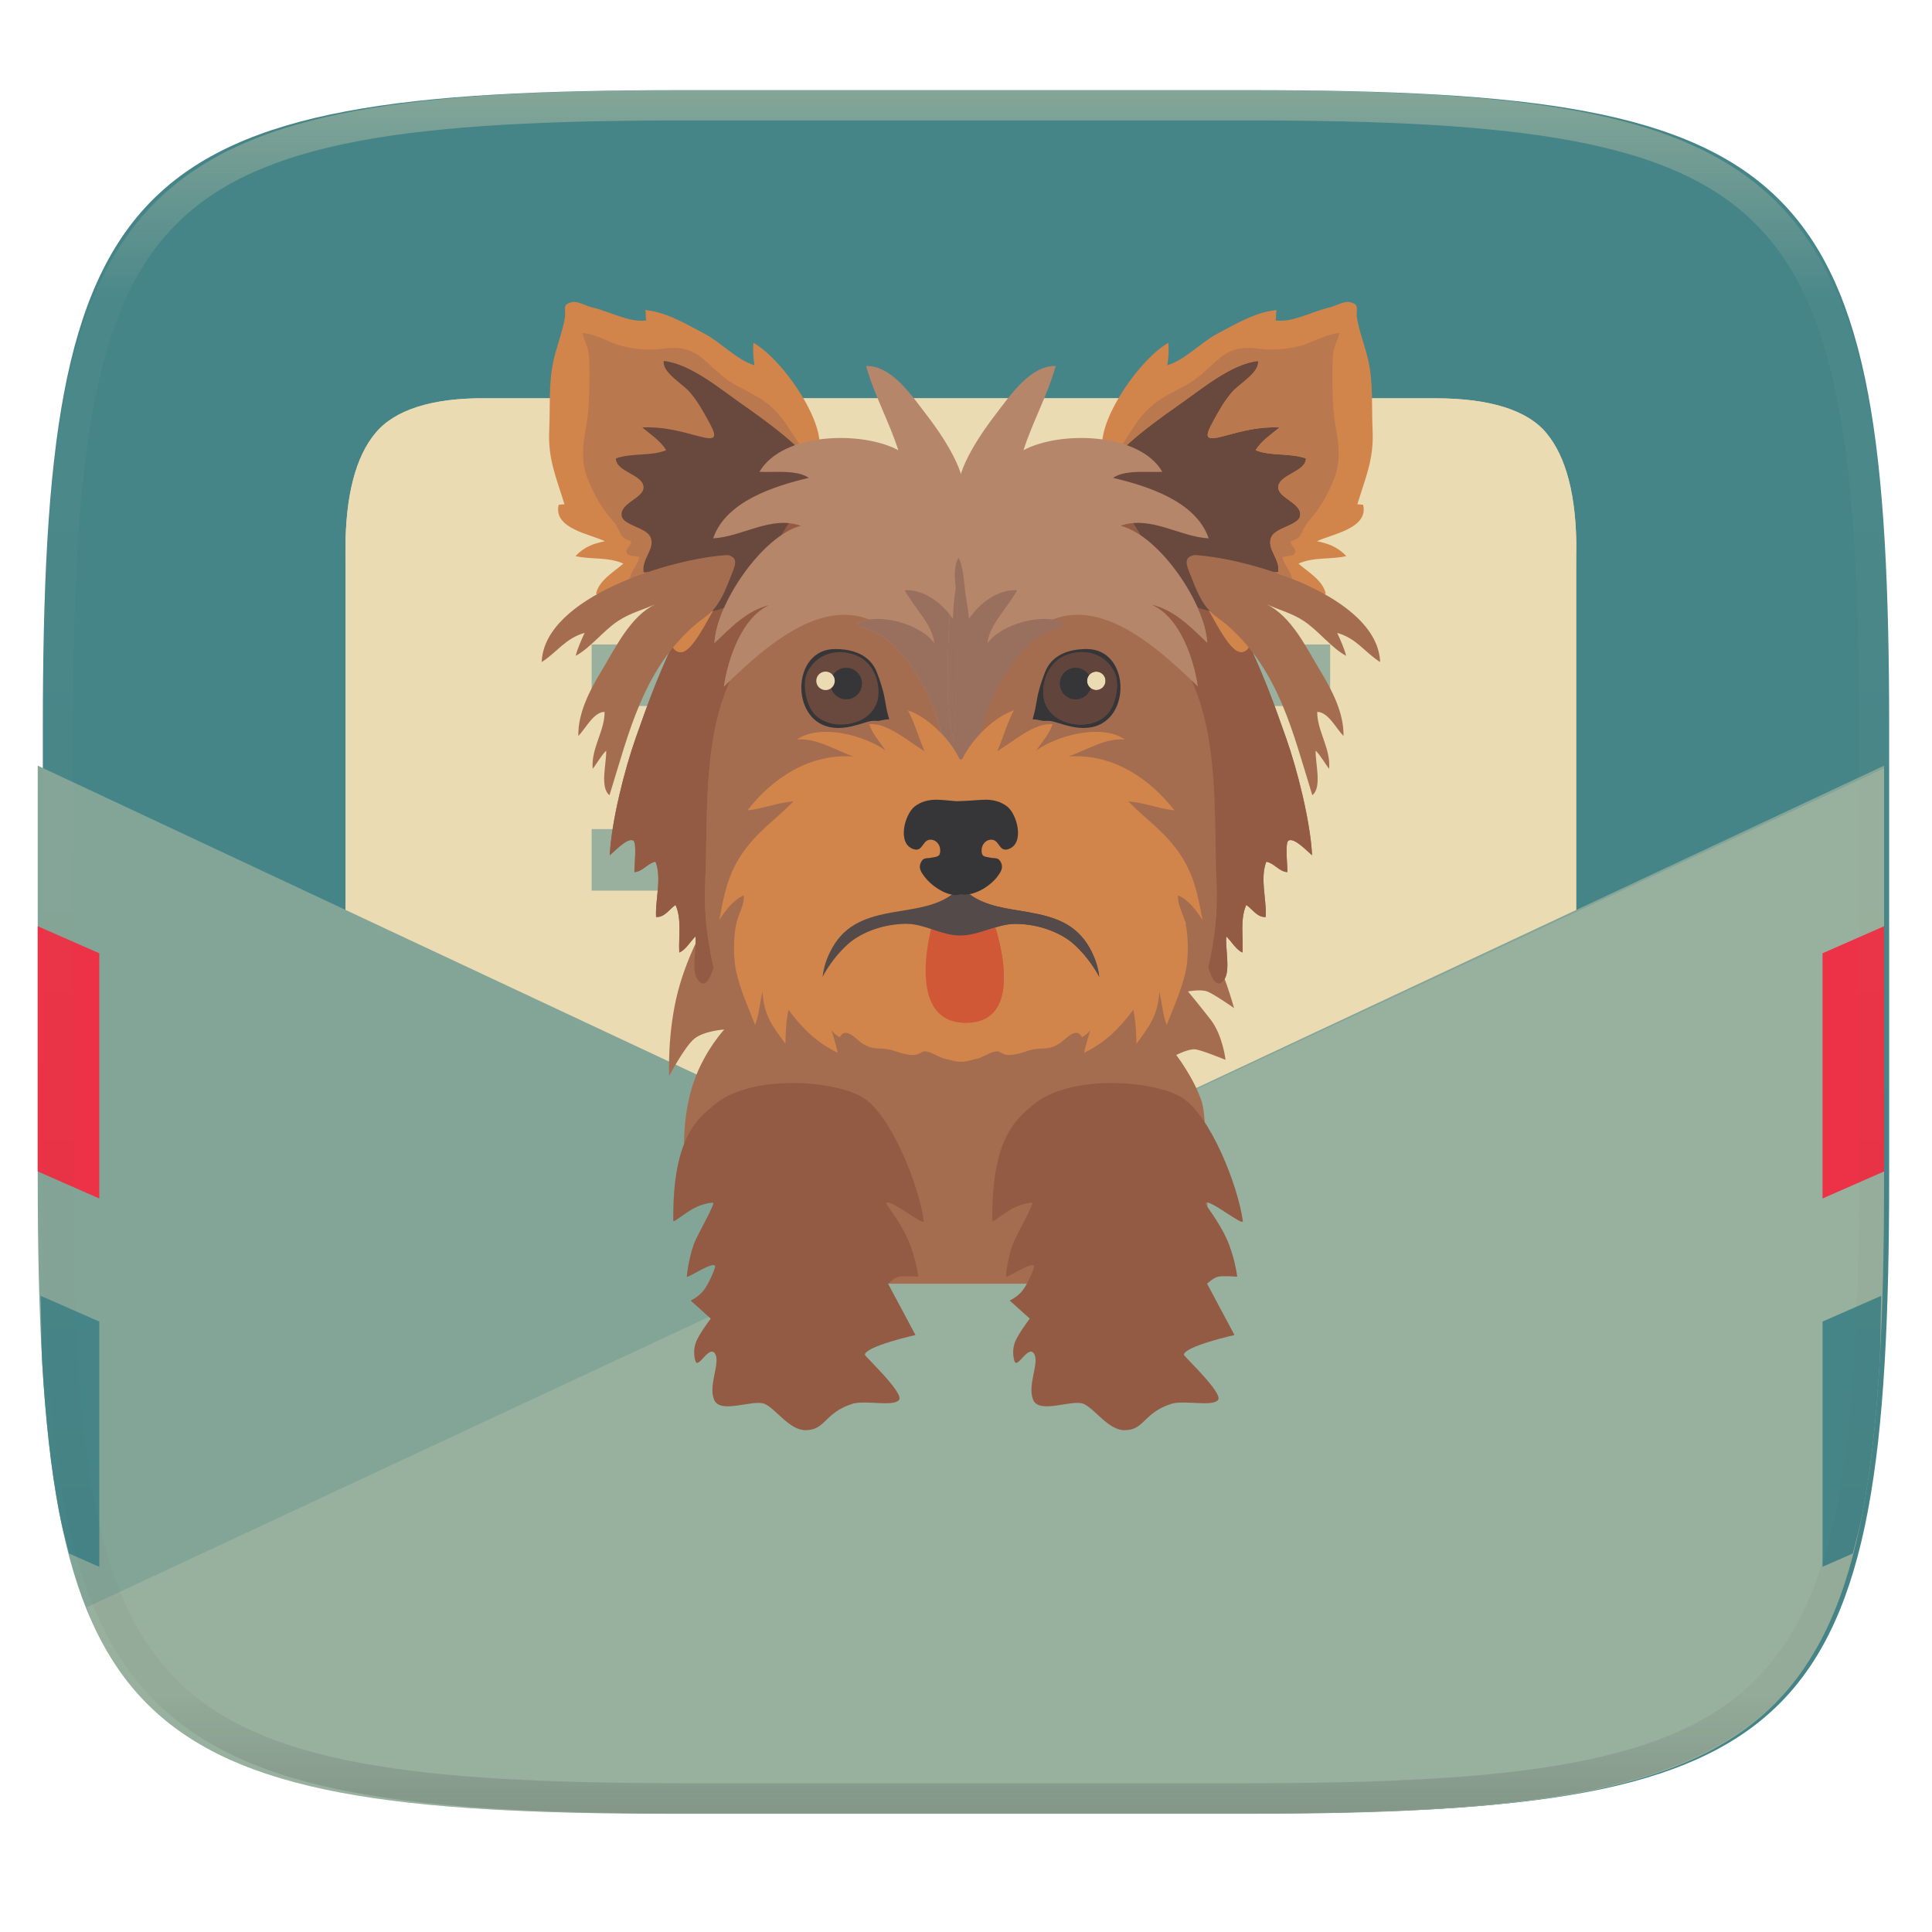 <svg xmlns="http://www.w3.org/2000/svg" style="isolation:isolate" width="256" height="256" viewBox="0 0 256 256">
 <g filter="url(#tu0AadX7NREyMip7ikZizAUePxGsE2ZW)">
  <path fill="#458588" d="M 165.685 11.947 C 239.74 11.947 250.324 22.504 250.324 96.491 L 250.324 155.742 C 250.324 229.728 239.74 240.285 165.685 240.285 L 90.315 240.285 C 16.26 240.285 5.676 229.728 5.676 155.742 L 5.676 96.491 C 5.676 22.504 16.26 11.947 90.315 11.947 L 165.685 11.947 L 165.685 11.947 Z"/>
 </g>
 <g opacity=".1" filter="url(#tlCQB8UFjpd35LSUefMiRaMoP1MKkXzO)">
  <path d="M 64.462 52.779 C 57.175 52.688 52.279 54.324 49.766 57.34 C 47.127 60.481 45.775 65.634 45.775 72.796 L 45.775 199.565 L 208.875 199.565 L 208.875 72.796 C 208.875 65.634 207.523 60.481 204.884 57.34 C 202.371 54.324 197.4 52.779 190.188 52.779 L 64.462 52.779 L 64.462 52.779 Z"/>
 </g>
 <path fill="#ebdbb2" d="M 64.462 52.779 C 57.175 52.688 52.279 54.324 49.766 57.34 C 47.127 60.481 45.775 65.634 45.775 72.796 L 45.775 199.565 L 208.875 199.565 L 208.875 72.796 C 208.875 65.634 207.523 60.481 204.884 57.34 C 202.371 54.324 197.4 52.779 190.188 52.779 L 64.462 52.779 L 64.462 52.779 Z"/>
 <g opacity=".5">
  <path fill="#458588" d="M 78.395 85.395 L 78.395 93.55 L 176.255 93.55 L 176.255 85.395 L 78.395 85.395 L 78.395 85.395 Z M 78.395 109.86 L 78.395 118.015 L 127.325 118.015 L 127.325 109.86 L 78.395 109.86 L 78.395 109.86 Z"/>
 </g>
 <path fill="none" d="M 89.64 12 C 15.584 12 5 22.557 5 96.544 L 5 155.796 C 5 229.782 15.584 240.34 89.64 240.34 L 165.01 240.34 C 239.066 240.34 249.65 229.782 249.65 155.796 L 249.65 96.544 C 249.65 22.557 239.066 12 165.01 12 L 89.64 12 L 89.64 12 Z"/>
 <g style="opacity:0.2" filter="url(#062fd8RIb2c5SOGcBhoZo32WxgLZ1Q1g)">
  <g opacity=".2">
   <linearGradient id="_lgradient_148" x1="1.133" x2="-.133" y1=".7" y2=".7" gradientTransform="matrix(244.65,0,0,135.832,5,104.508)" gradientUnits="userSpaceOnUse">
    <stop offset="0%" style="stop-color:#282828"/>
    <stop offset="50%" style="stop-color:#282828"/>
    <stop offset="100%" style="stop-color:#282828"/>
   </linearGradient>
   <path fill="url(#_lgradient_148)" fill-rule="evenodd" d="M 5 104.508 L 5 155.795 C 5 165.044 5.166 173.301 5.6 180.67 C 5.797 184.144 6.086 187.612 6.466 191.071 C 6.83 194.325 7.274 197.371 7.812 200.22 C 8.349 203.068 8.979 205.72 9.715 208.19 C 10.451 210.659 11.293 212.945 12.253 215.06 C 13.17 217.098 14.259 219.054 15.507 220.908 C 16.694 222.669 18.047 224.311 19.548 225.814 C 21.053 227.312 22.698 228.664 24.46 229.849 C 26.316 231.096 28.276 232.183 30.316 233.098 C 32.434 234.058 34.722 234.898 37.194 235.633 C 39.666 236.368 42.321 236.998 45.172 237.534 C 48.024 238.071 51.071 238.515 54.329 238.878 C 57.586 239.242 61.053 239.526 64.741 239.742 C 72.118 240.176 80.383 240.34 89.64 240.34 L 165.01 240.34 C 174.267 240.34 182.533 240.176 189.909 239.742 C 193.598 239.526 197.063 239.242 200.32 238.878 C 203.577 238.515 206.625 238.071 209.477 237.534 C 212.328 236.998 214.985 236.368 217.456 235.633 C 219.928 234.898 222.217 234.058 224.335 233.098 C 226.375 232.183 228.334 231.096 230.191 229.849 C 231.952 228.664 233.596 227.313 235.1 225.814 C 236.601 224.311 237.956 222.669 239.144 220.908 C 240.391 219.054 241.479 217.098 242.395 215.06 C 243.356 212.945 244.2 210.659 244.936 208.19 C 245.672 205.72 246.302 203.068 246.839 200.22 C 247.376 197.371 247.821 194.325 248.185 191.071 C 248.549 187.817 248.834 184.355 249.051 180.67 C 249.485 173.301 249.65 165.044 249.65 155.795 L 249.65 104.508 L 127.325 158.79 L 5 104.508 L 5 104.508 Z"/>
  </g>
 </g>
 <path fill="#83a598" fill-rule="evenodd" d="M 5 101.45 L 5 155.795 C 5 165.044 5.166 173.301 5.6 180.67 C 5.797 184.144 6.086 187.612 6.466 191.071 C 6.83 194.325 7.274 197.371 7.812 200.22 C 8.349 203.068 8.979 205.72 9.715 208.19 C 10.451 210.659 11.293 212.945 12.253 215.06 C 13.17 217.098 14.259 219.054 15.507 220.908 C 16.694 222.669 18.047 224.311 19.548 225.814 C 21.053 227.312 22.698 228.664 24.46 229.849 C 26.316 231.096 28.276 232.183 30.316 233.098 C 32.434 234.058 34.722 234.898 37.194 235.633 C 39.666 236.368 42.321 236.998 45.172 237.534 C 48.024 238.071 51.071 238.515 54.329 238.878 C 57.586 239.242 61.053 239.526 64.741 239.742 C 72.118 240.176 80.383 240.34 89.64 240.34 L 165.01 240.34 C 174.267 240.34 182.533 240.176 189.909 239.742 C 193.598 239.526 197.063 239.242 200.32 238.878 C 203.577 238.515 206.625 238.071 209.477 237.534 C 212.328 236.998 214.985 236.368 217.456 235.633 C 219.928 234.898 222.217 234.058 224.335 233.098 C 226.375 232.183 228.334 231.096 230.191 229.849 C 231.952 228.664 233.596 227.313 235.1 225.814 C 236.601 224.311 237.956 222.669 239.144 220.908 C 240.391 219.054 241.479 217.098 242.395 215.06 C 243.356 212.945 244.2 210.659 244.936 208.19 C 245.672 205.72 246.302 203.068 246.839 200.22 C 247.376 197.371 247.821 194.325 248.185 191.071 C 248.549 187.817 248.834 184.355 249.051 180.67 C 249.485 173.301 249.65 165.044 249.65 155.795 L 249.65 101.45 L 127.325 158.79 L 5 101.45 L 5 101.45 Z"/>
 <g opacity=".2">
  <path fill="#ebdbb2" fill-rule="evenodd" d="M 11.483 212.976 C 11.753 213.649 11.962 214.418 12.253 215.06 C 13.17 217.098 14.259 219.054 15.507 220.908 C 16.694 222.669 18.047 224.311 19.548 225.814 C 21.053 227.312 22.698 228.664 24.46 229.849 C 26.316 231.096 28.276 232.183 30.316 233.098 C 32.434 234.058 34.722 234.898 37.194 235.633 C 39.666 236.368 42.321 236.998 45.172 237.534 C 48.024 238.071 51.071 238.515 54.329 238.878 C 57.586 239.242 61.053 239.526 64.741 239.742 C 72.118 240.176 80.383 240.34 89.64 240.34 L 165.01 240.34 C 174.267 240.34 182.533 240.176 189.909 239.742 C 193.598 239.526 197.063 239.242 200.32 238.878 C 203.577 238.515 206.625 238.071 209.477 237.534 C 212.328 236.998 214.985 236.368 217.456 235.633 C 219.928 234.898 222.217 234.058 224.335 233.098 C 226.375 232.183 228.334 231.096 230.191 229.849 C 231.952 228.664 233.596 227.313 235.1 225.814 C 236.601 224.311 237.956 222.669 239.144 220.908 C 240.391 219.054 241.479 217.098 242.395 215.06 C 243.356 212.945 244.2 210.659 244.936 208.19 C 245.672 205.72 246.302 203.068 246.839 200.22 C 247.376 197.371 247.821 194.325 248.185 191.071 C 248.549 187.817 248.834 184.355 249.051 180.67 C 249.485 173.301 249.65 165.044 249.65 155.795 L 249.65 101.8 L 11.483 212.976 L 11.483 212.976 Z"/>
 </g>
 <path fill="#458588" d="M 5.383 171.701 C 5.474 174.594 5.443 178.013 5.6 180.67 C 5.797 184.144 6.086 187.612 6.466 191.071 C 6.83 194.325 7.274 197.371 7.812 200.22 C 8.191 202.232 8.679 204.029 9.156 205.85 L 13.155 207.608 L 13.155 175.116 L 5.383 171.701 L 5.383 171.701 Z"/>
 <path fill="#ed3146" d="M 5 122.73 L 13.155 126.313 L 13.155 158.806 L 5 155.222 L 5 122.73 L 5 122.73 Z"/>
 <path fill="#458588" d="M 245.495 205.85 C 245.972 204.029 246.46 202.232 246.839 200.22 C 247.376 197.371 247.821 194.325 248.185 191.071 C 248.549 187.817 248.834 184.355 249.051 180.67 C 249.208 178.013 249.177 174.594 249.268 171.701 L 241.495 175.116 L 241.495 207.608 L 245.495 205.85 L 245.495 205.85 Z"/>
 <path fill="#ed3146" d="M 249.65 122.73 L 249.65 155.222 L 241.495 158.806 L 241.495 126.313 L 249.65 122.73 L 249.65 122.73 Z"/>
 <path fill="#ebdbb2" d="M 64.462 52.775 C 57.175 52.684 52.278 54.404 49.765 57.42 C 47.126 60.561 45.775 65.714 45.775 72.876 L 45.775 74.915 C 45.775 67.753 47.126 62.6 49.765 59.459 C 52.278 56.443 57.175 54.723 64.462 54.814 L 190.188 54.814 C 197.475 54.814 202.372 56.443 204.885 59.459 C 207.524 62.6 208.875 67.753 208.875 74.915 L 208.875 72.876 C 208.875 65.714 207.524 60.561 204.885 57.42 C 202.372 54.404 197.475 52.775 190.188 52.775 L 64.462 52.775 L 64.462 52.775 Z"/>
 <g filter="url(#VYcKV9weoxfBnamwGPiQonZfs9c5GfxO)">
  <path fill="#a56d4f" fill-rule="evenodd" d="M 94.24 121.14 C 94.24 121.14 91.278 125.808 89.831 131.371 C 88.385 136.933 88.666 142.582 88.666 142.582 C 88.666 142.582 90.684 138.748 91.961 137.67 C 93.237 136.591 95.964 136.415 95.964 136.415 C 95.964 136.415 93.393 139.181 91.961 143.255 C 90.528 147.329 90.641 151.554 90.641 151.554 C 90.641 151.554 94.218 148.518 95.964 147.84 C 97.711 147.161 100.203 147.84 100.203 147.84 C 100.203 147.84 96.634 150.769 95.371 152.461 C 94.109 154.154 94.955 170.1 94.955 170.1 L 159.945 170.1 C 159.945 170.1 160.277 149.089 159.231 145.95 C 158.185 142.811 155.856 139.791 155.856 139.791 C 155.856 139.791 157.489 138.955 158.356 139.041 C 159.223 139.127 162.393 140.439 162.393 140.439 C 162.393 140.439 162.016 137.163 160.408 135.097 C 158.801 133.031 157.416 131.371 157.416 131.371 C 157.416 131.371 159.053 131.048 159.945 131.371 C 160.838 131.693 163.522 133.579 163.522 133.579 C 163.522 133.579 161.977 128.016 160.408 125.633 C 158.84 123.249 155.337 121.14 155.337 121.14 L 94.24 121.14 L 94.24 121.14 Z"/>
  <path fill="#a56d4f" d="M 119.665 62.552 C 113.877 62.552 107.402 63.063 102.709 66.841 C 97.243 71.242 93.116 77.13 90.074 83.439 C 87.309 89.173 86.046 92.639 84.238 97.774 C 82.732 102.05 81.02 108.841 80.794 113.32 C 81.358 112.904 83.121 110.927 83.922 111.383 C 84.417 111.665 84.026 114.888 84.065 115.556 C 85.123 115.526 85.802 114.376 86.858 114.179 C 87.718 116.346 86.808 119.198 86.932 121.502 C 88.037 121.602 88.682 120.478 89.51 119.907 C 90.368 121.802 89.89 124.18 90.008 126.21 C 90.819 125.9 91.45 124.783 92.152 124.08 C 92.337 125.442 91.568 128.623 92.445 129.813 C 94.164 132.148 95.041 125.816 95.398 124.614 C 97.083 118.948 98.862 112.385 102.966 107.909 C 105.726 104.898 109.56 103.151 113.204 101.458 C 115.425 100.427 117.634 100.369 119.878 99.634 C 122.974 98.62 123.434 94.593 124.181 91.573 C 125.272 87.162 126.213 82.393 126.013 77.835 C 125.917 75.636 125.637 73.345 125.045 71.208 C 124.457 69.087 123.003 63.955 119.665 62.552 L 119.665 62.552 Z M 134.986 62.552 C 140.775 62.552 147.249 63.063 151.942 66.841 C 157.408 71.242 161.535 77.13 164.577 83.439 C 167.342 89.173 168.605 92.639 170.413 97.774 C 171.919 102.05 173.631 108.841 173.857 113.32 C 173.293 112.904 171.529 110.927 170.729 111.383 C 170.234 111.665 170.625 114.888 170.586 115.556 C 169.528 115.526 168.849 114.376 167.793 114.179 C 166.933 116.346 167.843 119.198 167.719 121.502 C 166.614 121.602 165.969 120.478 165.141 119.907 C 164.284 121.802 164.76 124.18 164.643 126.21 C 163.832 125.9 163.201 124.783 162.499 124.08 C 162.314 125.442 163.084 128.623 162.206 129.813 C 160.487 132.148 159.61 125.816 159.253 124.614 C 157.568 118.948 155.788 112.385 151.685 107.909 C 148.925 104.898 145.091 103.151 141.447 101.458 C 139.226 100.427 137.018 100.369 134.773 99.634 C 131.677 98.62 131.218 94.593 130.47 91.573 C 129.379 87.162 128.438 82.393 128.638 77.835 C 128.734 75.636 129.014 73.345 129.606 71.208 C 130.195 69.087 131.648 63.955 134.986 62.552 L 134.986 62.552 Z"/>
  <path fill="#935b44" d="M 93.178 130.326 C 92.953 130.326 92.709 130.172 92.445 129.813 C 92.111 129.36 92.016 128.618 92.016 127.797 C 92.016 126.712 92.182 125.49 92.182 124.617 C 92.182 124.418 92.173 124.237 92.152 124.08 C 91.45 124.783 90.819 125.9 90.008 126.21 C 89.994 125.96 89.988 125.705 89.988 125.446 C 89.988 124.67 90.037 123.86 90.037 123.059 C 90.037 121.956 89.945 120.869 89.51 119.907 C 88.718 120.453 88.092 121.508 87.07 121.508 C 87.025 121.508 86.979 121.506 86.932 121.502 C 86.923 121.351 86.919 121.201 86.92 121.05 C 86.919 119.61 87.232 117.998 87.232 116.49 C 87.232 115.675 87.14 114.89 86.858 114.179 C 85.802 114.376 85.123 115.526 84.065 115.556 C 84.062 115.524 84.062 115.485 84.062 115.441 C 84.062 114.937 84.176 113.725 84.175 112.752 C 84.175 112.063 84.117 111.494 83.922 111.383 C 83.838 111.336 83.744 111.313 83.648 111.315 C 82.773 111.315 81.3 112.947 80.794 113.32 C 81.02 108.841 82.732 102.05 84.238 97.774 C 85.81 93.307 86.971 90.103 89.067 85.569 C 89.229 85.996 89.514 86.32 90.058 86.417 C 90.104 86.425 90.151 86.429 90.198 86.429 C 91.843 86.429 93.976 81.529 95.082 79.968 C 97.523 76.519 99.78 72.949 102.137 69.445 C 102.698 69.34 103.267 69.286 103.837 69.282 C 104.601 69.282 105.368 69.394 106.136 69.67 C 100.995 70.987 94.883 80.048 94.664 85.217 C 96.86 83.129 98.955 80.882 102.011 80.14 C 98.276 81.789 96.448 87.346 95.918 90.981 C 96.197 90.709 96.481 90.433 96.771 90.155 C 93.054 98.178 93.834 108.676 93.435 117.083 C 93.26 120.785 93.713 124.654 94.548 128.172 C 94.198 129.339 93.748 130.326 93.178 130.326 L 93.178 130.326 Z"/>
  <path fill="#d1854b" d="M 108.607 59.07 C 108.755 54.976 103.493 47.496 99.837 45.422 C 99.74 46.411 99.821 47.455 99.974 48.395 C 97.666 47.729 95.553 45.376 93.318 44.199 C 90.859 42.903 88.251 41.341 85.497 41.081 C 85.625 41.44 85.497 42.077 85.649 42.452 C 83.414 42.798 80.736 41.243 78.494 40.742 C 77.765 40.58 76.508 39.869 75.846 40.021 C 74.347 40.363 75.069 40.885 74.828 42.233 C 74.497 44.091 73.779 45.861 73.359 47.707 C 72.662 50.773 72.925 53.823 72.775 56.987 C 72.593 60.827 73.677 63.173 74.796 66.826 C 74.553 66.816 74.272 66.88 74.029 66.883 C 73.269 70.052 78.24 70.776 80.14 71.716 C 78.553 72.042 77.411 72.482 76.25 73.684 C 78.336 74.177 80.458 73.756 82.595 74.675 C 81.412 75.751 79.353 76.863 78.976 78.687 C 79.943 79.048 81.289 79.037 82.621 79.026 C 85.395 79.003 88.107 78.981 87.207 82.313 C 89.845 82.058 87.893 86.032 90.058 86.417 C 91.719 86.713 93.944 81.574 95.082 79.968 C 98.317 75.397 101.227 70.615 104.48 66.054 C 105.72 64.315 108.186 61.745 108.607 59.07 L 108.607 59.07 Z"/>
  <path fill="#cb9453" d="M 106.433 63.611 C 106.544 63.46 106.654 63.308 106.763 63.154 C 106.713 63.295 106.657 63.434 106.596 63.571 L 106.433 63.611 L 106.433 63.611 Z"/>
  <path fill="#ba784e" d="M 87.9 77.946 C 87.315 77.946 86.73 77.864 86.131 77.765 C 85.445 77.651 85.287 77.145 84.954 76.989 C 84.881 76.979 84.807 76.975 84.733 76.975 C 84.276 76.975 83.887 77.145 83.434 77.178 C 83.223 76.073 84.524 74.914 84.737 73.832 C 84.373 73.661 83.375 73.728 83.132 73.384 C 82.656 72.71 83.717 72.388 83.608 71.682 C 81.933 71.331 82.336 70.295 81.248 69.059 C 79.658 67.252 78.801 65.716 77.89 63.491 C 76.997 61.311 77.193 59.081 77.622 56.795 C 78.057 54.477 78.095 52.174 78.094 49.818 C 78.094 48.808 78.114 47.759 77.994 46.761 C 77.881 45.82 77.355 45.048 77.181 44.132 C 79.065 44.252 80.768 45.466 82.602 45.89 C 83.851 46.178 84.935 46.314 86.062 46.314 C 86.743 46.314 87.44 46.265 88.199 46.17 C 88.556 46.124 88.915 46.1 89.275 46.099 C 90.565 46.099 91.749 46.435 92.836 47.291 C 94.299 48.442 95.415 49.783 97.017 50.752 C 98.374 51.572 99.9 52.217 101.186 53.111 C 102.812 54.243 103.767 55.529 104.847 57.23 C 105.168 57.735 105.545 58.263 105.886 58.81 C 103.605 59.514 101.675 60.722 100.633 62.52 C 100.884 62.533 101.152 62.538 101.432 62.538 C 101.701 62.538 101.981 62.534 102.266 62.53 C 102.553 62.526 102.845 62.522 103.14 62.522 C 104.413 62.522 105.724 62.596 106.714 63.062 L 106.682 63.154 C 106.6 63.27 106.516 63.385 106.433 63.498 C 101.973 64.617 96.091 66.669 94.495 71.334 C 96.069 71.25 97.645 70.721 99.227 70.221 C 98.959 70.53 98.723 70.866 98.523 71.224 C 97.864 72.416 97.715 73.245 96.552 74.069 C 95.265 74.981 93.632 75.481 92.221 76.179 C 91.444 76.563 90.73 77.158 89.954 77.515 C 89.31 77.809 88.608 77.956 87.9 77.946 L 87.9 77.946 Z"/>
  <path fill="#69493d" d="M 108.607 62.347 C 105.619 58.807 102.131 56.219 98.357 53.581 C 95.471 51.564 91.466 48.19 87.955 47.833 C 87.709 49.331 90.418 50.841 91.359 51.919 C 92.413 53.125 93.138 54.429 93.908 55.845 C 95.059 57.963 95.025 58.475 92.431 57.764 C 89.929 57.079 87.726 56.517 85.11 56.639 C 86.224 57.595 87.478 58.354 88.274 59.653 C 86.314 60.468 83.737 59.99 81.608 60.744 C 81.602 62.554 85.262 62.853 85.275 64.589 C 85.287 66.011 82.045 66.682 82.383 68.393 C 82.624 69.611 85.616 69.895 86.184 71.152 C 86.895 72.723 84.967 74.043 85.288 75.831 C 87.093 75.961 87.456 74.779 88.128 76.466 C 88.601 77.65 87.893 79.84 87.955 81.16 C 90.159 81.498 94.679 81.322 96.527 80.268 C 99.979 78.298 102.423 72.432 104.577 69.239 C 105.775 67.464 107.725 65.198 108.607 62.347 L 108.607 62.347 Z"/>
  <path fill="#a56d4f" d="M 96.388 73.542 C 88.982 73.983 72.101 79.084 71.777 87.723 C 73.799 86.457 74.894 84.58 77.464 83.864 C 77.02 84.812 76.525 85.95 76.277 86.9 C 78.219 85.873 79.927 83.587 81.875 82.295 C 83.507 81.213 85.167 80.831 86.902 80.031 C 83.522 81.627 81.569 85.814 79.73 88.848 C 78.191 91.387 76.564 94.456 76.632 97.521 C 77.619 96.527 78.626 94.364 80.11 94.325 C 80.144 96.845 78.301 99.148 78.535 101.877 C 79.113 101.14 79.622 100.165 80.32 99.461 C 80.389 101.07 79.44 104.361 80.763 105.366 C 83.322 97.141 85.142 89.004 91.847 83.012 C 93.784 81.282 94.886 81.46 96.661 76.818 C 97.309 75.124 98.086 73.891 96.388 73.542 L 96.388 73.542 Z M 127.447 99.412 C 128.944 97.535 125.694 91.923 124.744 90.049 C 123.342 87.28 121.895 84.066 119.301 82.207 C 114.992 79.118 108.09 79.206 103.75 82.01 C 92.242 89.446 93.994 105.315 93.435 117.083 C 93.241 121.184 93.818 125.49 94.831 129.297 C 96.487 124.752 98.261 120.257 100.662 116 C 103.407 111.131 108.873 107.296 113.554 104.511 C 117.175 102.358 120.581 101.441 124.579 100.646 C 126.53 100.257 127.72 99.442 127.447 99.412 Z"/>
  <path fill="#363639" d="M 117.822 95.316 C 117.458 94.051 117.443 93.733 117.204 92.449 C 116.991 91.299 116.599 90.155 116.184 89.076 C 115.299 86.778 113.032 85.997 110.654 85.999 C 104.957 86.003 104.681 95.267 109.938 96.346 C 111.458 96.658 112.883 96.282 114.34 95.828 C 114.967 95.634 115.439 95.468 116.132 95.521 C 116.692 95.565 117.051 95.302 117.822 95.316 L 117.822 95.316 Z"/>
  <path fill="#69493d" d="M 111.269 86.408 C 111.269 86.408 113.163 86.357 114.546 87.483 C 115.927 88.61 116.542 90.504 116.388 92.193 C 116.235 93.883 114.955 95.419 112.702 95.88 C 110.45 96.34 108.453 95.521 107.583 94.19 C 106.713 92.859 106.354 90.504 106.917 89.224 C 107.48 87.944 108.812 86.46 111.269 86.408 Z"/>
  <path fill="#363639" d="M 114.217 90.576 C 114.217 91.731 113.281 92.667 112.126 92.667 C 110.971 92.667 110.035 91.731 110.035 90.576 C 110.035 89.421 110.971 88.485 112.126 88.485 C 113.281 88.485 114.217 89.421 114.217 90.576 L 114.217 90.576 Z"/>
  <path fill="#ebdbb2" d="M 110.612 90.215 C 110.612 90.892 110.064 91.44 109.388 91.441 C 108.711 91.441 108.162 90.893 108.162 90.216 C 108.162 89.539 108.71 88.991 109.386 88.99 C 110.063 88.99 110.612 89.538 110.612 90.215 L 110.612 90.215 Z"/>
  <path fill="#b6866b" d="M 127.651 65.213 C 128.014 62.151 124.408 57.079 122.634 54.785 C 120.794 52.406 118.123 48.408 114.766 48.495 C 115.791 52.239 117.851 55.95 119.03 59.652 C 114.204 57.058 103.663 57.291 100.633 62.52 C 101.126 62.546 101.683 62.538 102.266 62.53 C 103.99 62.506 105.944 62.482 107.166 63.319 C 102.643 64.395 96.18 66.408 94.495 71.334 C 98.345 71.128 102.213 68.261 106.136 69.67 C 100.995 70.987 94.883 80.048 94.664 85.217 C 96.86 83.129 98.954 80.883 102.01 80.14 C 98.276 81.789 96.448 87.346 95.918 90.981 C 102.193 84.865 111.357 76.697 119.3 84.97 C 122.149 87.938 123.005 91.181 124.367 94.925 C 124.723 95.9 125.688 99.611 127.139 99.208 C 129.215 98.632 129.086 91.53 129.085 90.11 C 129.078 83.593 128.521 76.878 128.071 70.36 C 127.952 68.62 127.884 64.062 127.651 65.213 L 127.651 65.213 Z"/>
  <path fill="#b6866b" d="M 124.921 98.388 C 124.449 94.826 122.519 90.609 120.378 87.763 C 119.447 86.524 118.413 85.345 117.139 84.466 C 115.998 83.679 114.659 83.38 113.464 82.651 C 116.234 81.045 122.055 82.683 123.804 85.244 C 123.626 82.841 120.941 80.271 119.88 78.211 C 122.43 78.053 124.896 79.963 126.259 81.995 C 126.362 80.551 126.713 79.145 126.832 77.705 C 126.904 76.839 127.166 74.533 127.651 73.917 C 128.704 75.806 127.695 78.575 127.787 80.66 C 127.963 84.643 127.72 88.605 127.913 92.569 C 127.997 94.297 128.082 95.996 128.201 97.708 C 128.244 98.338 128.463 99.8 128.197 100.368 C 127.504 101.846 125.277 99.493 124.921 98.388 Z"/>
  <path fill="#d1854b" d="M 146.044 59.07 C 145.896 54.976 151.158 47.496 154.814 45.422 C 154.911 46.411 154.83 47.455 154.677 48.395 C 156.986 47.729 159.098 45.376 161.333 44.199 C 163.792 42.903 166.4 41.341 169.153 41.081 C 169.026 41.44 169.154 42.077 169.002 42.452 C 171.237 42.798 173.915 41.243 176.157 40.742 C 176.886 40.58 178.143 39.869 178.804 40.021 C 180.304 40.363 179.582 40.885 179.823 42.233 C 180.154 44.091 180.872 45.861 181.292 47.707 C 181.989 50.773 181.726 53.823 181.876 56.987 C 182.058 60.827 180.974 63.173 179.854 66.826 C 180.098 66.816 180.379 66.88 180.622 66.883 C 181.381 70.052 176.41 70.776 174.511 71.716 C 176.098 72.042 177.24 72.482 178.401 73.684 C 176.315 74.177 174.193 73.756 172.056 74.675 C 173.239 75.751 175.297 76.863 175.675 78.687 C 174.708 79.048 173.362 79.037 172.03 79.026 C 169.256 79.003 166.544 78.981 167.444 82.313 C 164.806 82.058 166.758 86.032 164.593 86.417 C 162.932 86.713 160.707 81.574 159.57 79.968 C 156.334 75.397 153.423 70.615 150.172 66.054 C 148.932 64.315 146.465 61.745 146.044 59.07 L 146.044 59.07 Z M 146.113 127.603 C 144.621 124.132 143.64 121.697 141.276 119.699 C 138.848 117.647 132.782 113.938 129.764 114.873 C 128.504 115.264 127.762 116.241 127.325 117.467 C 126.889 116.241 126.147 115.264 124.887 114.873 C 121.868 113.938 115.803 117.647 113.375 119.699 C 111.011 121.697 110.031 124.132 108.539 127.603 C 108.205 130.512 108.347 135.741 111.269 137.446 C 112.111 135.907 113.421 137.776 114.406 138.351 C 115.26 138.851 115.829 138.904 116.422 138.931 C 117.206 138.966 117.676 138.965 118.676 139.313 C 119.331 139.542 120.682 139.92 121.371 139.753 C 122.204 139.553 122.084 139.196 122.873 139.345 C 123.58 139.478 124.428 140.124 125.235 140.293 C 125.912 140.434 126.626 140.711 127.325 140.692 C 128.025 140.711 128.739 140.434 129.416 140.293 C 130.223 140.124 131.071 139.478 131.778 139.345 C 132.567 139.196 132.448 139.553 133.28 139.753 C 133.969 139.92 135.32 139.542 135.975 139.313 C 136.975 138.965 137.445 138.966 138.229 138.931 C 138.822 138.904 139.391 138.851 140.245 138.351 C 141.23 137.776 142.54 135.907 143.382 137.446 C 146.305 135.741 146.446 130.512 146.113 127.603 L 146.113 127.603 Z"/>
  <path fill="#69493d" d="M 146.044 62.347 C 149.032 58.807 152.519 56.219 156.294 53.581 C 159.18 51.564 163.186 48.19 166.696 47.833 C 166.942 49.331 164.234 50.841 163.292 51.919 C 162.238 53.125 161.513 54.429 160.743 55.845 C 159.592 57.963 159.626 58.475 162.22 57.764 C 164.722 57.079 166.924 56.517 169.541 56.639 C 168.427 57.595 167.172 58.354 166.377 59.653 C 168.337 60.468 170.914 59.99 173.043 60.744 C 173.049 62.554 169.389 62.853 169.376 64.589 C 169.364 66.011 172.606 66.682 172.268 68.393 C 172.027 69.611 169.035 69.895 168.467 71.152 C 167.756 72.723 169.684 74.043 169.363 75.831 C 168.916 75.863 168.466 75.817 168.035 75.695 C 167.299 75.502 166.984 75.309 166.523 76.466 C 166.05 77.651 166.758 79.84 166.696 81.16 C 164.492 81.498 159.972 81.322 158.124 80.268 C 154.671 78.299 152.228 72.432 150.074 69.239 C 148.877 67.464 146.925 65.198 146.044 62.347 L 146.044 62.347 Z"/>
  <path fill="#a56d4f" d="M 158.263 73.541 C 165.669 73.983 182.55 79.083 182.873 87.723 C 180.851 86.457 179.757 84.58 177.187 83.864 C 177.631 84.812 178.125 85.95 178.373 86.9 C 176.432 85.873 174.724 83.587 172.776 82.295 C 171.143 81.213 169.484 80.831 167.748 80.031 C 171.129 81.627 173.081 85.814 174.92 88.848 C 176.459 91.387 178.087 94.456 178.019 97.521 C 177.031 96.527 176.025 94.364 174.541 94.325 C 174.507 96.845 176.35 99.148 176.116 101.877 C 175.538 101.14 175.029 100.164 174.331 99.461 C 174.262 101.07 175.211 104.361 173.888 105.366 C 171.329 97.141 169.508 89.004 162.804 83.012 C 160.867 81.282 159.765 81.46 157.99 76.818 C 157.342 75.124 156.565 73.891 158.263 73.541 L 158.263 73.541 Z"/>
  <path fill="#d05837" fill-rule="evenodd" d="M 123.635 122.1 C 123.635 122.1 119.554 135.538 128.004 135.538 C 136.455 135.538 131.678 122.261 131.678 122.261 L 123.635 122.1 L 123.635 122.1 Z"/>
  <path fill="#534a49" d="M 146.248 126.162 C 145.496 124.722 144.387 123.689 143.104 122.685 C 140.946 121.001 138.586 119.592 136.08 118.49 C 134.415 117.762 132.788 116.958 131.041 116.429 C 130.139 116.156 128.466 115.328 127.527 115.581 C 127.458 115.6 127.391 115.625 127.326 115.654 C 127.261 115.625 127.193 115.6 127.124 115.581 C 126.185 115.328 124.512 116.156 123.61 116.429 C 121.863 116.958 120.237 117.762 118.571 118.49 C 116.065 119.592 113.705 121.001 111.547 122.685 C 110.264 123.689 109.155 124.722 108.403 126.162 C 107.41 128.067 107.676 129.951 107.993 133.064 C 107.783 130.254 110.998 125.9 113.253 124.411 C 115.255 123.089 117.783 122.415 120.143 122.416 C 122.482 122.416 124.779 123.935 127.071 123.952 L 127.225 123.95 L 127.378 123.952 C 129.67 123.935 132.169 122.416 134.508 122.416 C 136.868 122.415 139.396 123.089 141.398 124.411 C 143.653 125.9 146.868 130.254 146.659 133.064 C 146.975 129.951 147.241 128.067 146.248 126.162 L 146.248 126.162 Z"/>
  <path fill="#a56d4f" d="M 127.204 99.412 C 125.707 97.535 128.957 91.923 129.907 90.049 C 131.309 87.28 132.756 84.066 135.35 82.207 C 139.659 79.118 146.561 79.206 150.901 82.01 C 162.409 89.446 160.657 105.315 161.216 117.083 C 161.41 121.184 160.833 125.49 159.82 129.297 C 158.164 124.752 156.389 120.257 153.989 116 C 151.244 111.131 145.778 107.296 141.097 104.511 C 137.476 102.358 134.07 101.441 130.072 100.646 C 128.121 100.257 126.931 99.442 127.204 99.412 L 127.204 99.412 Z"/>
  <path fill="#363639" d="M 136.829 95.316 C 137.193 94.051 137.208 93.733 137.446 92.449 C 137.66 91.299 138.052 90.155 138.468 89.076 C 139.352 86.778 141.619 85.997 143.996 85.999 C 149.694 86.003 149.97 95.267 144.713 96.346 C 143.193 96.658 141.768 96.282 140.31 95.828 C 139.684 95.634 139.212 95.468 138.518 95.521 C 138.225 95.544 137.987 95.482 137.716 95.421 C 137.426 95.348 137.128 95.312 136.829 95.316 L 136.829 95.316 Z"/>
  <path fill="#69493d" d="M 143.382 86.408 C 143.382 86.408 141.488 86.357 140.106 87.483 C 138.723 88.61 138.109 90.504 138.263 92.193 C 138.416 93.883 139.696 95.419 141.949 95.88 C 144.201 96.34 146.198 95.521 147.068 94.19 C 147.939 92.859 148.297 90.504 147.734 89.224 C 147.17 87.944 145.84 86.46 143.382 86.408 Z"/>
  <path fill="#363639" d="M 140.434 90.576 C 140.434 91.731 141.37 92.667 142.525 92.667 C 143.68 92.667 144.616 91.731 144.616 90.576 C 144.616 89.421 143.68 88.485 142.525 88.485 C 141.37 88.485 140.434 89.421 140.434 90.576 L 140.434 90.576 Z"/>
  <path fill="#ebdbb2" d="M 144.039 90.215 C 144.038 90.892 144.586 91.441 145.262 91.442 C 145.939 91.442 146.488 90.895 146.489 90.218 C 146.49 89.541 145.942 88.992 145.266 88.992 C 144.589 88.991 144.04 89.538 144.039 90.215 Z"/>
  <path fill="#b6866b" d="M 126.999 65.213 C 126.637 62.151 130.243 57.079 132.017 54.785 C 133.857 52.406 136.529 48.408 139.885 48.495 C 138.861 52.239 136.8 55.95 135.621 59.652 C 140.447 57.058 150.988 57.291 154.018 62.52 C 153.525 62.546 152.968 62.538 152.385 62.53 C 150.661 62.506 148.707 62.482 147.485 63.319 C 152.007 64.395 158.471 66.408 160.156 71.334 C 156.306 71.128 152.438 68.261 148.515 69.67 C 153.656 70.987 159.768 80.048 159.987 85.217 C 157.791 83.129 155.696 80.883 152.64 80.14 C 156.376 81.789 158.203 87.346 158.733 90.981 C 152.458 84.865 143.294 76.697 135.351 84.97 C 132.501 87.938 131.646 91.181 130.284 94.925 C 129.929 95.9 128.964 99.611 127.512 99.208 C 125.436 98.632 125.565 91.53 125.566 90.11 C 125.573 83.593 126.13 76.878 126.579 70.36 C 126.7 68.62 126.767 64.062 126.999 65.213 L 126.999 65.213 Z"/>
  <path fill="#98705d" d="M 129.73 98.388 C 130.202 94.826 132.133 90.609 134.273 87.763 C 135.205 86.524 136.238 85.345 137.512 84.466 C 138.654 83.679 139.992 83.38 141.187 82.651 C 138.417 81.045 132.596 82.683 130.847 85.244 C 131.025 82.841 133.71 80.271 134.771 78.211 C 132.221 78.053 129.755 79.963 128.392 81.995 C 128.289 80.551 127.938 79.145 127.819 77.705 C 127.747 76.839 127.485 74.533 127 73.917 C 125.948 75.806 126.956 78.575 126.864 80.66 C 126.687 84.643 126.931 88.605 126.738 92.569 C 126.66 94.283 126.564 95.996 126.451 97.708 C 126.407 98.338 126.188 99.8 126.454 100.368 C 127.147 101.846 129.374 99.493 129.73 98.388 L 129.73 98.388 Z"/>
  <path fill="#98705d" d="M 126.331 99.174 C 125.848 98.456 125.305 97.782 124.707 97.157 C 124.009 93.89 122.276 90.287 120.378 87.763 L 120.346 87.719 C 119.422 86.497 118.397 85.335 117.139 84.466 C 115.998 83.679 114.659 83.38 113.464 82.651 C 113.686 82.522 113.927 82.414 114.184 82.327 C 114.507 82.217 114.84 82.138 115.178 82.091 C 115.29 82.075 115.404 82.061 115.519 82.049 C 115.769 82.025 116.025 82.014 116.287 82.014 C 119.072 82.014 122.415 83.338 123.735 85.147 L 123.737 85.149 L 123.765 85.188 L 123.768 85.191 L 123.781 85.211 L 123.795 85.23 L 123.804 85.244 C 123.626 82.841 120.941 80.271 119.88 78.211 C 119.979 78.205 120.079 78.202 120.177 78.202 L 120.182 78.202 C 122.38 78.204 124.486 79.696 125.839 81.418 C 125.679 84.331 125.569 87.24 125.566 90.11 C 125.565 91.213 125.487 95.748 126.427 97.985 C 126.395 98.318 126.348 98.754 126.331 99.174 L 126.331 99.174 Z"/>
  <path fill="#98705d" d="M 126.426 97.985 C 125.487 95.748 125.565 91.214 125.566 90.11 C 125.569 87.24 125.679 84.331 125.839 81.418 C 125.988 81.608 126.129 81.801 126.259 81.995 C 126.316 81.199 126.307 80.002 126.647 77.92 C 126.76 78.876 126.901 79.823 126.864 80.66 C 126.687 84.643 126.931 88.605 126.738 92.569 C 126.654 94.297 126.568 95.996 126.45 97.708 C 126.444 97.8 126.436 97.893 126.426 97.985 L 126.426 97.985 Z"/>
  <path fill="#98705d" d="M 127.389 100.626 L 127.173 100.626 C 126.924 100.124 126.643 99.639 126.331 99.174 C 126.348 98.754 126.395 98.318 126.426 97.985 C 126.436 97.893 126.444 97.8 126.45 97.708 C 126.568 95.996 126.654 94.297 126.738 92.569 C 126.931 88.605 126.687 84.643 126.864 80.66 C 126.901 79.823 126.76 78.876 126.647 77.92 C 126.83 76.825 127.057 75.737 127.325 74.659 L 127.389 74.976 L 127.389 100.626 L 127.389 100.626 Z"/>
  <path fill="#d1854b" d="M 159.338 121.913 C 158.743 118.7 158.255 116.017 156.409 113.252 C 154.381 110.215 151.906 108.644 149.51 106.192 C 151.579 106.33 153.642 107.188 155.616 107.376 C 152.314 103.121 147.382 99.826 141.581 100.241 C 143.996 99.377 146.437 97.776 149.048 97.988 C 145.996 95.849 140.081 97.444 137.312 99.44 C 138.04 98.365 139.144 97.112 139.464 95.962 C 137.041 95.724 134.143 98.368 132.141 99.544 C 132.918 97.759 133.431 95.816 134.351 94.114 C 131.863 94.955 128.923 97.684 127.477 100.626 L 127.173 100.626 C 125.727 97.684 122.787 94.955 120.299 94.114 C 121.219 95.816 121.733 97.759 122.51 99.544 C 120.507 98.368 117.609 95.724 115.187 95.962 C 115.507 97.112 116.611 98.365 117.339 99.44 C 114.57 97.444 108.655 95.849 105.604 97.988 C 108.214 97.776 110.655 99.377 113.07 100.241 C 107.269 99.826 102.337 103.121 99.035 107.376 C 101.009 107.188 103.072 106.33 105.141 106.192 C 102.746 108.644 100.27 110.215 98.242 113.252 C 96.396 116.017 95.908 118.7 95.313 121.913 C 96.082 120.681 97.207 119.184 98.559 118.646 C 98.653 119.931 97.864 121.056 97.585 122.297 C 97.224 123.903 97.196 125.816 97.35 127.44 C 97.605 130.124 99.087 133.296 100.057 135.816 C 100.593 134.427 100.679 132.845 101.035 131.388 C 101.206 134.462 102.28 135.897 104.075 138.302 C 104.088 136.846 104.169 135.076 104.493 133.809 C 106.348 136.318 108.23 138.15 111.011 139.507 C 109.842 134.481 107.435 130.618 110.291 125.569 C 112.103 122.364 114.986 121.472 118.381 120.869 C 121.071 120.39 124.221 120.125 126.422 118.302 C 126.758 118.024 127.057 117.718 127.325 117.388 C 127.593 117.718 127.893 118.024 128.229 118.302 C 130.43 120.125 133.58 120.39 136.27 120.869 C 139.665 121.472 142.548 122.364 144.361 125.569 C 147.216 130.618 144.809 134.481 143.639 139.507 C 146.421 138.15 148.303 136.318 150.159 133.809 C 150.482 135.076 150.563 136.846 150.576 138.302 C 152.371 135.897 153.445 134.462 153.615 131.388 C 153.972 132.845 154.057 134.427 154.594 135.816 C 155.564 133.296 157.046 130.124 157.301 127.44 C 157.455 125.816 157.427 123.903 157.066 122.297 C 156.786 121.056 155.997 119.931 156.092 118.646 C 157.445 119.184 158.568 120.681 159.338 121.913 L 159.338 121.913 Z"/>
  <path fill="#363639" d="M 133.456 106.864 C 132.625 106.216 131.59 105.951 130.532 105.965 C 129.768 105.976 128.335 106.134 126.73 106.164 C 125.615 106.063 124.744 105.974 124.119 105.965 C 123.062 105.951 122.026 106.216 121.196 106.864 C 119.866 107.901 118.833 111.789 121.044 112.518 C 121.745 112.748 122.022 112.336 122.32 111.923 C 122.596 111.539 122.89 111.156 123.555 111.289 C 124.137 111.407 124.562 111.981 124.582 112.62 C 124.611 113.559 124.186 113.49 123.431 113.644 C 122.761 113.781 122.362 113.557 122.008 114.302 C 121.666 115.019 122.082 115.606 122.493 116.157 C 123.334 117.283 125.027 118.487 126.491 118.593 C 126.837 118.618 127.064 118.58 127.22 118.488 C 127.342 118.534 127.503 118.559 127.72 118.559 C 129.46 118.559 131.317 117.283 132.158 116.157 C 132.569 115.606 132.985 115.019 132.643 114.302 C 132.289 113.557 131.89 113.781 131.221 113.644 C 130.465 113.49 130.04 113.559 130.069 112.62 C 130.089 111.981 130.514 111.407 131.096 111.289 C 131.761 111.156 132.055 111.539 132.331 111.923 C 132.629 112.336 132.907 112.748 133.607 112.518 C 135.818 111.789 134.785 107.901 133.456 106.864 Z"/>
  <path fill="#d6a751" d="M 143.382 137.446 C 143.147 137.015 142.874 136.851 142.582 136.851 C 142.874 136.851 143.147 137.015 143.382 137.446 Z"/>
  <path fill="#d05837" fill-rule="evenodd" d="M 127.597 122.261 L 127.405 123.943 L 127.405 132.038 C 127.405 132.038 127.354 135.507 127.405 135.507 C 130.072 135.507 131.565 134.598 132.279 133.218 C 134.251 129.413 131.678 122.261 131.678 122.261 L 127.597 122.261 L 127.597 122.261 Z"/>
  <path fill="#534a49" d="M 145.648 129.421 C 144.556 127.351 142.793 125.333 141.398 124.411 C 139.396 123.089 136.868 122.415 134.509 122.416 C 132.173 122.416 129.678 123.93 127.389 123.951 L 127.389 118.533 C 127.482 118.55 127.591 118.559 127.72 118.559 C 127.966 118.559 128.214 118.533 128.462 118.486 C 130.649 120.144 133.673 120.407 136.27 120.869 C 139.665 121.472 142.548 122.364 144.361 125.569 C 145.126 126.924 145.514 128.192 145.648 129.421 L 145.648 129.421 Z"/>
  <path fill="#935b44" fill-rule="evenodd" d="M 148.515 69.67 C 149.361 69.887 150.234 70.314 151.103 70.899 C 150.792 70.361 150.466 69.833 150.124 69.314 C 149.575 69.364 149.034 69.484 148.515 69.67 L 148.515 69.67 Z M 160.103 128.171 C 160.453 129.338 160.904 130.325 161.473 130.325 C 161.699 130.325 161.942 130.172 162.206 129.813 C 162.54 129.36 162.635 128.618 162.635 127.797 C 162.636 127.225 162.589 126.613 162.545 126.035 C 162.503 125.563 162.478 125.09 162.469 124.617 C 162.469 124.418 162.478 124.237 162.499 124.08 C 162.73 124.31 162.952 124.585 163.176 124.862 C 163.634 125.428 164.098 126.001 164.643 126.21 C 164.658 125.96 164.663 125.705 164.663 125.446 C 164.663 125.06 164.651 124.664 164.639 124.266 C 164.625 123.864 164.617 123.461 164.614 123.059 C 164.614 121.956 164.706 120.869 165.141 119.907 C 165.393 120.08 165.628 120.305 165.864 120.531 C 166.371 121.017 166.884 121.508 167.581 121.508 L 167.593 121.508 L 167.719 121.502 C 167.727 121.353 167.731 121.202 167.731 121.05 C 167.732 120.338 167.655 119.584 167.578 118.821 C 167.498 118.042 167.418 117.252 167.419 116.49 C 167.419 115.675 167.511 114.89 167.793 114.179 C 168.287 114.271 168.699 114.572 169.105 114.869 C 169.567 115.207 170.023 115.54 170.586 115.556 C 170.589 115.525 170.59 115.488 170.59 115.446 C 170.59 115.237 170.57 114.903 170.547 114.513 C 170.515 113.973 170.476 113.328 170.476 112.763 C 170.476 112.069 170.533 111.494 170.729 111.383 C 170.819 111.334 170.921 111.31 171.024 111.316 C 171.041 111.316 171.058 111.317 171.075 111.318 L 171.103 111.322 C 171.754 111.405 172.678 112.256 173.313 112.842 C 173.512 113.025 173.682 113.182 173.807 113.282 L 173.812 113.286 L 173.814 113.288 L 173.817 113.291 L 173.821 113.293 L 173.821 113.294 L 173.822 113.295 L 173.826 113.298 L 173.83 113.302 L 173.842 113.31 L 173.852 113.318 L 173.855 113.32 C 173.63 108.841 171.918 102.05 170.412 97.774 C 169.509 95.207 168.741 93.058 167.854 90.833 L 167.851 90.827 L 167.846 90.812 L 167.845 90.809 C 167.844 90.806 167.843 90.803 167.841 90.801 L 167.836 90.787 L 167.831 90.775 L 167.829 90.767 L 167.818 90.739 L 167.814 90.73 L 167.808 90.712 L 167.807 90.709 C 167.804 90.703 167.802 90.697 167.8 90.691 L 167.798 90.686 L 167.79 90.668 L 167.789 90.665 C 167.221 89.25 166.622 87.848 165.992 86.459 L 165.99 86.455 L 165.988 86.451 C 165.821 86.233 165.65 86.017 165.476 85.804 C 165.303 86.113 165.033 86.339 164.594 86.417 C 164.547 86.425 164.5 86.429 164.453 86.429 C 163.257 86.429 161.801 83.834 160.671 81.819 C 160.499 81.513 160.335 81.22 160.18 80.952 C 159.682 80.857 159.192 80.72 158.717 80.544 C 159.465 82.23 159.93 83.858 159.988 85.217 C 159.779 85.018 159.57 84.818 159.362 84.617 C 157.384 82.715 155.406 80.812 152.641 80.14 C 156.376 81.789 158.204 87.346 158.734 90.981 L 158.346 90.604 L 157.881 90.155 C 160.813 96.484 160.946 104.353 161.068 111.521 C 161.1 113.439 161.132 115.307 161.216 117.083 C 161.392 120.785 160.939 124.653 160.104 128.171 L 160.103 128.171 L 160.103 128.171 Z"/>
  <path fill="#ba784e" d="M 171.221 76.693 C 170.457 76.388 169.686 76.102 168.907 75.837 C 169.059 75.844 169.211 75.842 169.363 75.831 C 169.684 74.043 167.756 72.723 168.467 71.152 C 169.035 69.895 172.027 69.611 172.268 68.393 C 172.606 66.682 169.364 66.011 169.376 64.589 C 169.389 62.853 173.049 62.554 173.043 60.744 C 170.914 59.99 168.337 60.468 166.377 59.653 C 167.173 58.354 168.427 57.595 169.541 56.639 C 169.302 56.628 169.062 56.622 168.823 56.622 C 166.513 56.622 164.49 57.143 162.22 57.764 C 161.498 57.962 160.974 58.066 160.619 58.066 C 159.699 58.066 159.913 57.373 160.743 55.845 C 161.513 54.429 162.238 53.125 163.292 51.919 C 164.234 50.841 166.942 49.331 166.696 47.833 C 163.186 48.19 159.18 51.564 156.294 53.582 C 153.82 55.311 151.469 57.018 149.301 58.987 C 149.123 58.925 148.945 58.866 148.765 58.81 C 149.107 58.263 149.484 57.735 149.804 57.23 C 150.884 55.529 151.839 54.243 153.465 53.111 C 154.751 52.217 156.277 51.572 157.634 50.752 C 159.236 49.783 160.352 48.442 161.815 47.291 C 162.903 46.435 164.086 46.099 165.376 46.099 C 165.726 46.099 166.085 46.123 166.452 46.17 C 167.161 46.263 167.874 46.311 168.589 46.314 C 169.716 46.314 170.8 46.178 172.049 45.89 C 173.883 45.466 175.586 44.252 177.47 44.132 C 177.296 45.048 176.77 45.82 176.657 46.761 C 176.537 47.759 176.557 48.808 176.557 49.818 C 176.556 52.174 176.594 54.477 177.029 56.795 C 177.458 59.081 177.654 61.311 176.761 63.491 C 175.85 65.716 174.993 67.252 173.403 69.059 C 172.315 70.295 172.717 71.331 171.043 71.682 C 170.934 72.388 171.995 72.71 171.519 73.384 C 171.276 73.728 170.278 73.661 169.914 73.832 C 170.096 74.756 171.073 75.738 171.221 76.693 L 171.221 76.693 Z"/>
  <path fill="#61453d" fill-rule="evenodd" d="M 141.949 95.879 C 142.379 95.967 142.8 96.009 143.205 96.009 C 144.923 96.009 146.364 95.267 147.068 94.19 C 147.939 92.859 148.297 90.504 147.734 89.224 C 147.17 87.944 145.84 86.46 143.382 86.408 L 143.344 86.408 C 143.07 86.408 141.373 86.451 140.106 87.483 C 138.723 88.61 138.109 90.504 138.263 92.193 C 138.416 93.883 139.696 95.419 141.949 95.879 L 141.949 95.879 Z M 140.434 90.576 C 140.432 89.643 141.049 88.822 141.946 88.564 C 142.842 88.306 143.801 88.673 144.296 89.464 C 144.71 88.931 145.477 88.834 146.011 89.246 C 146.545 89.658 146.646 90.424 146.236 90.96 C 145.827 91.496 145.061 91.6 144.523 91.192 C 144.215 92.177 143.235 92.791 142.214 92.637 C 141.194 92.484 140.438 91.608 140.434 90.576 L 140.434 90.576 Z"/>
  <path fill="#363639" d="M 142.525 92.667 C 141.521 92.666 140.659 91.951 140.473 90.965 C 140.287 89.978 140.829 88.998 141.763 88.632 C 142.698 88.265 143.761 88.614 144.296 89.464 C 144.095 89.723 144.006 90.051 144.049 90.375 C 144.091 90.7 144.262 90.994 144.523 91.192 C 144.252 92.069 143.442 92.667 142.525 92.667 L 142.525 92.667 Z"/>
  <path fill="#935b44" fill-rule="evenodd" d="M 94.518 146.487 C 99.401 142.243 110.66 143.127 114.364 145.448 C 118.068 147.769 121.751 156.999 122.41 161.781 C 122.524 162.608 117.79 158.672 117.437 159.421 C 117.369 159.567 119.22 161.801 120.299 164.223 C 121.377 166.645 121.668 169.168 121.668 169.168 C 121.668 169.168 119.753 169.022 119.124 169.168 C 118.496 169.315 117.674 170.1 117.674 170.1 L 121.303 176.898 C 121.303 176.898 114.671 178.387 114.6 179.512 C 114.588 179.709 119.851 184.61 119.124 185.506 C 118.36 186.449 114.588 185.464 112.875 186.033 C 109.142 187.278 109.41 189.505 106.718 189.505 C 104.616 189.505 102.827 186.714 101.343 186.033 C 99.859 185.352 95.473 187.426 94.636 185.506 C 93.8 183.586 95.495 180.584 94.754 179.382 C 94.014 178.179 92.617 181.203 92.208 180.473 C 92.04 180.172 91.791 178.97 92.208 177.863 C 92.625 176.756 94.178 174.724 94.178 174.724 L 91.518 172.332 C 91.518 172.332 92.553 171.88 93.279 170.925 C 94.005 169.969 94.786 168.012 94.754 167.792 C 94.639 166.99 91.028 169.449 91.012 169.168 C 90.995 168.887 91.387 165.902 92.208 164.223 C 93.029 162.544 94.545 159.816 94.518 159.421 C 94.508 159.278 93.172 159.459 91.972 160.089 C 90.772 160.718 89.219 162.048 89.216 161.781 C 89.083 150.625 92.548 148.199 94.518 146.487 L 94.518 146.487 Z M 136.79 146.487 C 141.672 142.243 152.931 143.127 156.636 145.448 C 160.34 147.769 164.023 156.999 164.682 161.781 C 164.795 162.608 160.061 158.672 159.709 159.421 C 159.64 159.567 161.492 161.801 162.57 164.223 C 163.649 166.645 163.94 169.168 163.94 169.168 C 163.94 169.168 162.024 169.022 161.396 169.168 C 160.767 169.315 159.945 170.1 159.945 170.1 L 163.575 176.898 C 163.575 176.898 156.943 178.387 156.872 179.512 C 156.859 179.709 162.123 184.61 161.396 185.506 C 160.631 186.449 156.859 185.464 155.147 186.033 C 151.413 187.278 151.681 189.505 148.99 189.505 C 146.887 189.505 145.099 186.714 143.614 186.033 C 142.13 185.352 137.745 187.426 136.908 185.506 C 136.071 183.586 137.766 180.584 137.026 179.382 C 136.286 178.179 134.889 181.203 134.48 180.473 C 134.311 180.172 134.063 178.97 134.48 177.863 C 134.897 176.756 136.45 174.724 136.45 174.724 L 133.79 172.332 C 133.79 172.332 134.825 171.88 135.551 170.925 C 136.277 169.969 137.058 168.012 137.026 167.792 C 136.911 166.99 133.3 169.449 133.283 169.168 C 133.267 168.887 133.659 165.902 134.48 164.223 C 135.301 162.544 136.817 159.816 136.79 159.421 C 136.78 159.278 135.444 159.459 134.243 160.089 C 133.043 160.718 131.49 162.048 131.487 161.781 C 131.355 150.625 134.82 148.199 136.79 146.487 L 136.79 146.487 Z"/>
 </g>
 <g opacity=".4">
  <linearGradient id="_lgradient_149" x1=".517" x2=".517" y1="0" y2="1" gradientTransform="matrix(244.65,0,0,228.34,5.68,11.95)" gradientUnits="userSpaceOnUse">
   <stop offset="0%" style="stop-color:#ebdbb2"/>
   <stop offset="12.5%" stop-opacity=".098" style="stop-color:#ebdbb2"/>
   <stop offset="92.5%" stop-opacity=".098" style="stop-color:#282828"/>
   <stop offset="100%" stop-opacity=".498" style="stop-color:#282828"/>
  </linearGradient>
  <path fill="url(#_lgradient_149)" fill-rule="evenodd" d="M 165.068 11.951 C 169.396 11.941 173.724 11.991 178.052 12.089 C 181.927 12.167 185.803 12.315 189.678 12.541 C 193.131 12.737 196.583 13.022 200.026 13.395 C 203.085 13.73 206.144 14.181 209.174 14.741 C 211.889 15.243 214.574 15.881 217.22 16.657 C 219.62 17.355 221.971 18.219 224.243 19.241 C 226.358 20.184 228.384 21.304 230.302 22.591 C 232.142 23.829 233.863 25.244 235.437 26.806 C 237.001 28.378 238.417 30.088 239.656 31.925 C 240.945 33.841 242.066 35.865 243.02 37.967 C 244.043 40.247 244.909 42.585 245.617 44.972 C 246.394 47.615 247.034 50.297 247.535 53.009 C 248.096 56.035 248.548 59.081 248.883 62.136 C 249.257 65.575 249.542 69.014 249.739 72.462 C 249.965 76.323 250.112 80.194 250.201 84.055 C 250.289 88.378 250.339 92.701 250.329 97.014 L 250.329 155.226 C 250.339 159.549 250.289 163.862 250.201 168.185 C 250.112 172.056 249.965 175.917 249.739 179.778 C 249.542 183.226 249.257 186.675 248.883 190.104 C 248.548 193.159 248.096 196.215 247.535 199.241 C 247.034 201.943 246.394 204.625 245.617 207.268 C 244.909 209.655 244.043 212.003 243.02 214.273 C 242.066 216.385 240.945 218.399 239.656 220.315 C 238.417 222.152 237.001 223.872 235.437 225.434 C 233.863 226.996 232.142 228.411 230.302 229.649 C 228.384 230.936 226.358 232.056 224.243 232.999 C 221.971 234.021 219.62 234.885 217.22 235.593 C 214.574 236.369 211.889 237.007 209.174 237.499 C 206.144 238.068 203.085 238.51 200.026 238.845 C 196.583 239.218 193.131 239.503 189.678 239.699 C 185.803 239.925 181.927 240.073 178.052 240.161 C 173.724 240.249 169.396 240.299 165.068 240.289 L 90.942 240.289 C 86.614 240.299 82.286 240.249 77.958 240.161 C 74.083 240.073 70.207 239.925 66.332 239.699 C 62.879 239.503 59.427 239.218 55.984 238.845 C 52.925 238.51 49.866 238.068 46.836 237.499 C 44.121 237.007 41.436 236.369 38.79 235.593 C 36.39 234.885 34.039 234.021 31.767 232.999 C 29.652 232.056 27.626 230.936 25.708 229.649 C 23.868 228.411 22.147 226.996 20.573 225.434 C 19.009 223.872 17.593 222.152 16.354 220.315 C 15.065 218.399 13.944 216.385 12.99 214.273 C 11.967 212.003 11.101 209.655 10.393 207.268 C 9.616 204.625 8.976 201.943 8.475 199.241 C 7.914 196.215 7.462 193.159 7.127 190.104 C 6.753 186.675 6.468 183.226 6.271 179.778 C 6.045 175.917 5.898 172.056 5.809 168.185 C 5.721 163.862 5.671 159.549 5.681 155.226 L 5.681 97.014 C 5.671 92.701 5.721 88.378 5.809 84.055 C 5.898 80.194 6.045 76.323 6.271 72.462 C 6.468 69.014 6.753 65.575 7.127 62.136 C 7.462 59.081 7.914 56.035 8.475 53.009 C 8.976 50.297 9.616 47.615 10.393 44.972 C 11.101 42.585 11.967 40.247 12.99 37.967 C 13.944 35.865 15.065 33.841 16.354 31.925 C 17.593 30.088 19.009 28.378 20.573 26.806 C 22.147 25.244 23.868 23.829 25.708 22.591 C 27.626 21.304 29.652 20.184 31.767 19.241 C 34.039 18.219 36.39 17.355 38.79 16.657 C 41.436 15.881 44.121 15.243 46.836 14.741 C 49.866 14.181 52.925 13.73 55.984 13.395 C 59.427 13.022 62.879 12.737 66.332 12.541 C 70.207 12.315 74.083 12.167 77.958 12.089 C 82.286 11.991 86.614 11.941 90.942 11.951 L 165.068 11.951 Z M 165.078 15.96 C 169.376 15.95 173.675 15.999 177.973 16.087 C 181.8 16.176 185.626 16.323 189.452 16.539 C 192.836 16.736 196.219 17.011 199.583 17.384 C 202.554 17.699 205.515 18.131 208.446 18.681 C 211.023 19.153 213.58 19.762 216.099 20.499 C 218.322 21.147 220.495 21.953 222.6 22.896 C 224.509 23.751 226.338 24.763 228.069 25.922 C 229.692 27.013 231.207 28.26 232.594 29.646 C 233.981 31.031 235.23 32.544 236.332 34.165 C 237.492 35.894 238.506 37.712 239.361 39.608 C 240.306 41.72 241.112 43.892 241.761 46.102 C 242.509 48.617 243.109 51.162 243.591 53.736 C 244.132 56.664 244.565 59.611 244.889 62.578 C 245.263 65.938 245.539 69.308 245.735 72.688 C 245.952 76.51 246.109 80.322 246.188 84.144 C 246.276 88.437 246.325 92.721 246.325 97.014 C 246.325 97.014 246.325 97.014 246.325 97.014 L 246.325 155.226 C 246.325 155.226 246.325 155.226 246.325 155.226 C 246.325 159.519 246.276 163.803 246.188 168.096 C 246.109 171.918 245.952 175.74 245.735 179.552 C 245.539 182.932 245.263 186.302 244.889 189.672 C 244.565 192.629 244.132 195.576 243.591 198.504 C 243.109 201.078 242.509 203.623 241.761 206.138 C 241.112 208.358 240.306 210.52 239.361 212.632 C 238.506 214.528 237.492 216.356 236.332 218.075 C 235.23 219.706 233.981 221.219 232.594 222.604 C 231.207 223.98 229.692 225.227 228.069 226.318 C 226.338 227.477 224.509 228.489 222.6 229.344 C 220.495 230.297 218.322 231.093 216.099 231.741 C 213.58 232.478 211.023 233.087 208.446 233.559 C 205.515 234.109 202.554 234.541 199.583 234.865 C 196.219 235.229 192.836 235.514 189.452 235.701 C 185.626 235.917 181.8 236.074 177.973 236.153 C 173.675 236.251 169.376 236.29 165.078 236.29 C 165.078 236.29 165.078 236.29 165.068 236.29 L 90.942 236.29 C 90.932 236.29 90.932 236.29 90.932 236.29 C 86.634 236.29 82.335 236.251 78.037 236.153 C 74.21 236.074 70.384 235.917 66.558 235.701 C 63.174 235.514 59.791 235.229 56.427 234.865 C 53.456 234.541 50.495 234.109 47.564 233.559 C 44.987 233.087 42.43 232.478 39.911 231.741 C 37.688 231.093 35.515 230.297 33.41 229.344 C 31.501 228.489 29.672 227.477 27.941 226.318 C 26.318 225.227 24.803 223.98 23.416 222.604 C 22.029 221.219 20.78 219.706 19.678 218.075 C 18.518 216.356 17.504 214.528 16.649 212.632 C 15.704 210.52 14.898 208.358 14.249 206.138 C 13.501 203.623 12.901 201.078 12.419 198.504 C 11.878 195.576 11.445 192.629 11.121 189.672 C 10.747 186.302 10.472 182.932 10.275 179.552 C 10.058 175.74 9.901 171.918 9.822 168.096 C 9.734 163.803 9.685 159.519 9.685 155.226 C 9.685 155.226 9.685 155.226 9.685 155.226 L 9.685 97.014 C 9.685 97.014 9.685 97.014 9.685 97.014 C 9.685 92.721 9.734 88.437 9.822 84.144 C 9.901 80.322 10.058 76.51 10.275 72.688 C 10.472 69.308 10.747 65.938 11.121 62.578 C 11.445 59.611 11.878 56.664 12.419 53.736 C 12.901 51.162 13.501 48.617 14.249 46.102 C 14.898 43.892 15.704 41.72 16.649 39.608 C 17.504 37.712 18.518 35.894 19.678 34.165 C 20.78 32.544 22.029 31.031 23.416 29.646 C 24.803 28.26 26.318 27.013 27.941 25.922 C 29.672 24.763 31.501 23.751 33.41 22.896 C 35.515 21.953 37.688 21.147 39.911 20.499 C 42.43 19.762 44.987 19.153 47.564 18.681 C 50.495 18.131 53.456 17.699 56.427 17.384 C 59.791 17.011 63.174 16.736 66.558 16.539 C 70.384 16.323 74.21 16.176 78.037 16.087 C 82.335 15.999 86.634 15.95 90.932 15.96 C 90.932 15.96 90.932 15.96 90.942 15.96 L 165.068 15.96 C 165.078 15.96 165.078 15.96 165.078 15.96 Z"/>
 </g>
</svg>
